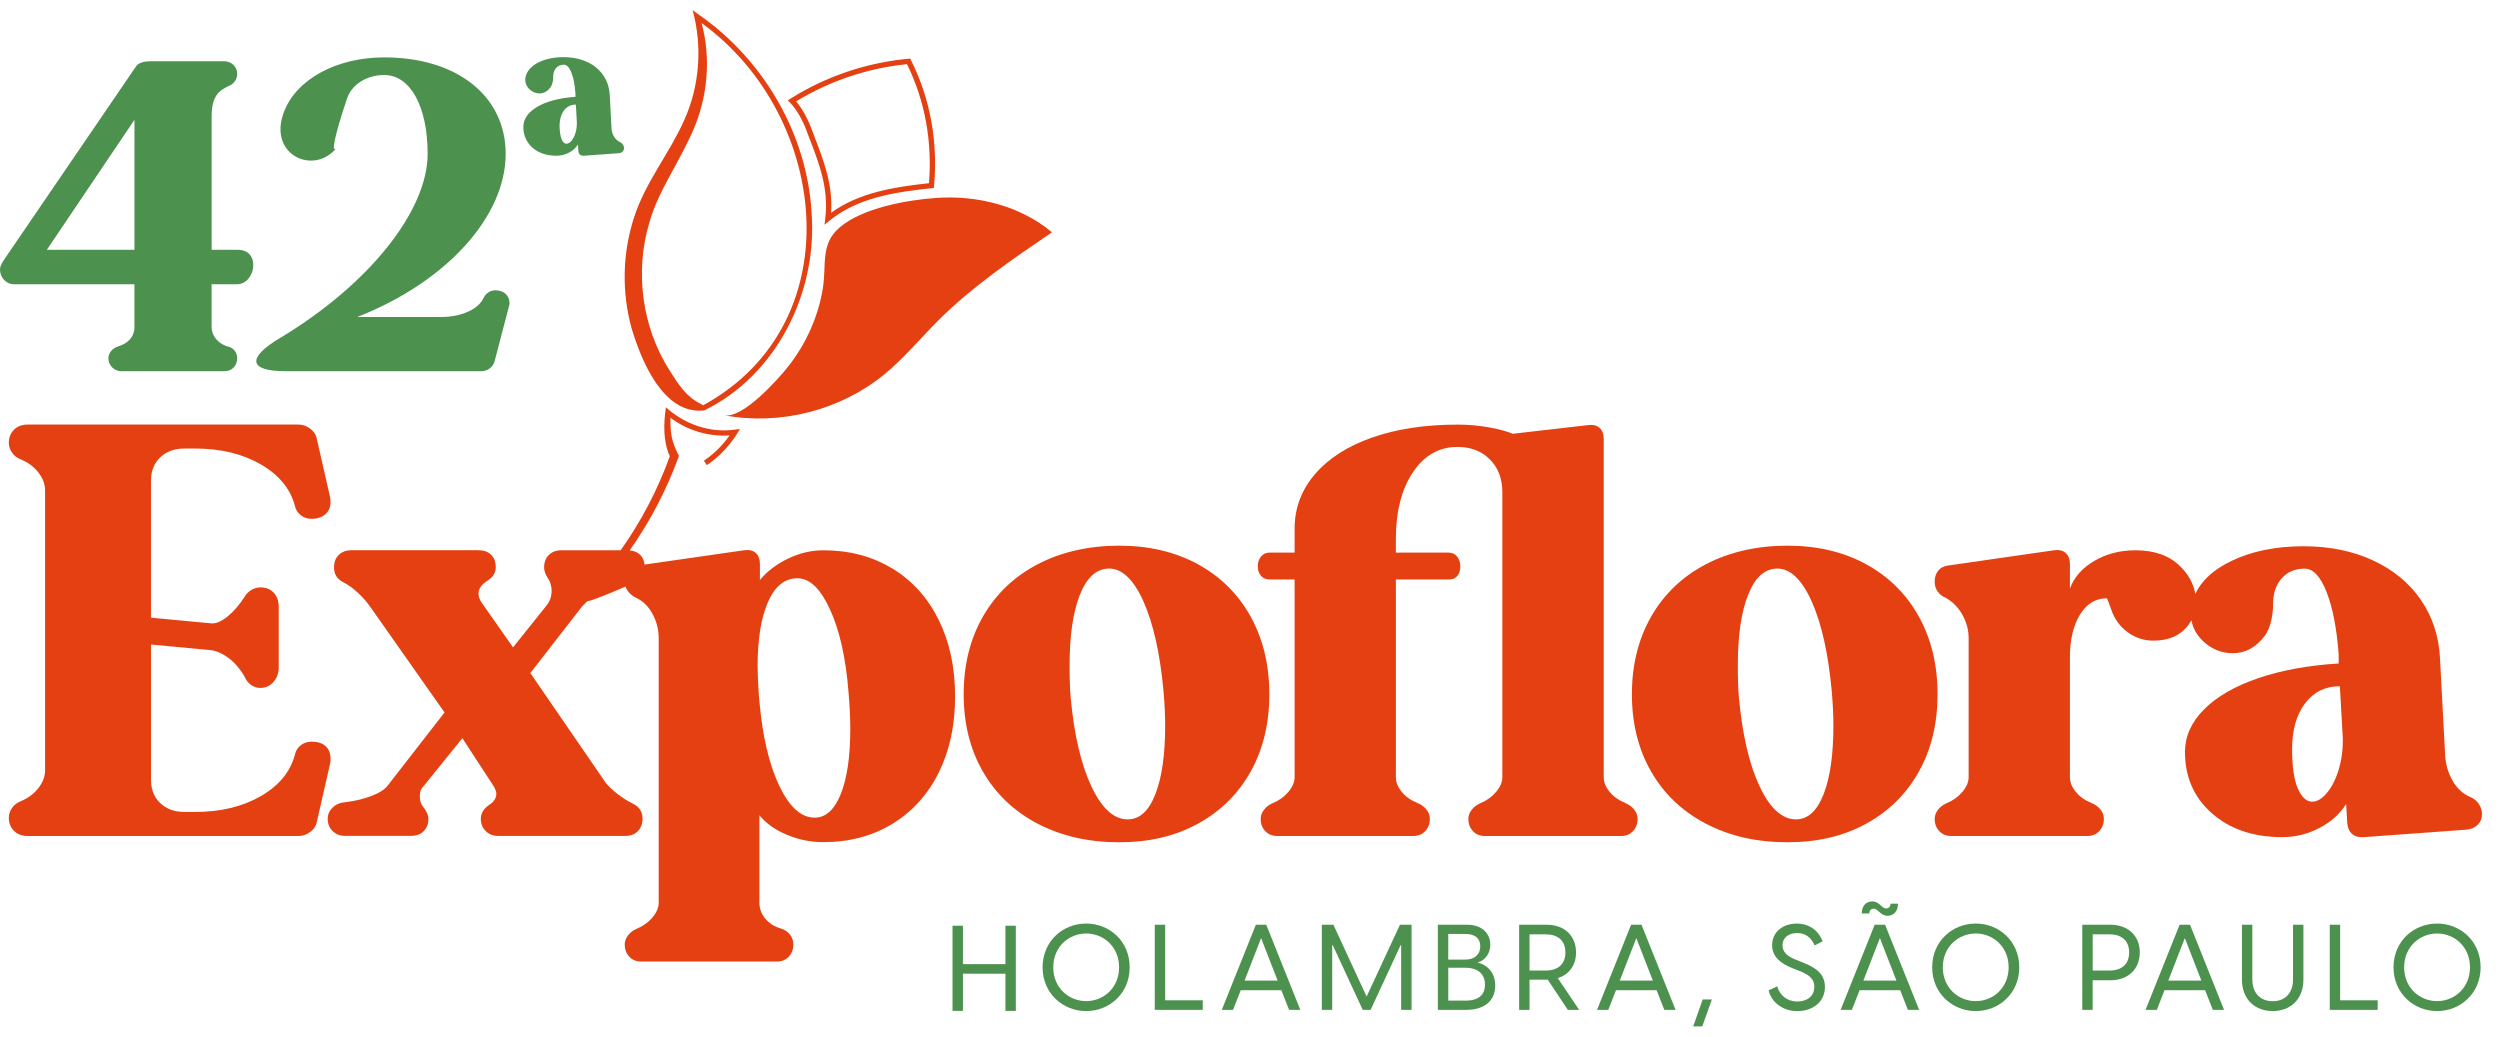 <svg width="123" height="51" viewBox="0 0 123 51" fill="none" xmlns="http://www.w3.org/2000/svg">
<g clip-path="url(#clip0_578_1083)">
<path d="M46.054 9.738C48.083 9.594 50.202 10.128 51.758 11.429C49.798 12.762 47.825 14.105 46.152 15.778C45.276 16.653 44.485 17.616 43.529 18.403C41.367 20.184 38.39 20.948 35.63 20.432C36.558 20.605 38.294 18.646 38.783 18.027C39.657 16.918 40.255 15.585 40.483 14.194C40.674 13.024 40.347 12.014 41.311 11.189C42.432 10.229 44.632 9.839 46.054 9.738Z" fill="#E44012"/>
<path d="M34.595 19.94C42.105 15.835 40.729 5.319 34.212 0.92C34.199 0.918 34.413 0.778 34.41 0.775C34.98 2.508 34.882 4.444 34.214 6.143C33.533 7.85 32.417 9.29 31.957 10.924C31.215 13.357 31.584 16.105 32.957 18.249C33.37 18.902 33.775 19.538 34.48 19.872L34.594 19.94H34.595ZM34.643 20.195C32.624 20.41 31.554 17.734 31.08 16.173C30.581 14.382 30.622 12.45 31.2 10.685C31.76 8.948 32.944 7.54 33.661 5.916C34.42 4.245 34.569 2.296 34.077 0.5L34.362 0.706C37.564 2.924 39.717 6.602 39.931 10.486C40.217 14.369 38.236 18.44 34.643 20.195Z" fill="#E44012"/>
<path d="M40.567 11.06L40.604 10.74C40.773 9.27 40.323 8.098 39.8 6.741L39.642 6.327C39.489 5.926 39.193 5.377 38.873 5.05L38.761 4.936L38.897 4.85C40.637 3.756 42.641 3.079 44.691 2.89L44.78 2.881L44.82 2.96C45.762 4.83 46.154 6.967 45.956 9.142L45.947 9.248L45.84 9.259C44.053 9.447 42.193 9.725 40.817 10.853L40.567 11.057V11.06ZM39.168 4.989C39.489 5.364 39.75 5.881 39.886 6.236L40.044 6.649C40.542 7.946 40.977 9.076 40.891 10.469C42.262 9.47 44.012 9.196 45.705 9.014C45.874 6.955 45.501 4.935 44.625 3.158C42.698 3.349 40.817 3.98 39.168 4.989Z" fill="#E44012"/>
<path d="M43.902 27.973C42.921 27.373 41.787 27.074 40.504 27.074C39.919 27.074 39.343 27.21 38.776 27.481C38.209 27.752 37.746 28.104 37.388 28.535V27.748C37.388 27.504 37.317 27.322 37.176 27.2C37.034 27.079 36.841 27.037 36.595 27.074L31.713 27.777C31.69 27.58 31.62 27.42 31.498 27.298C31.367 27.17 31.194 27.099 30.98 27.082C31.973 25.673 32.781 24.135 33.374 22.515L33.404 22.435C33.23 22.097 33.084 21.748 33.029 21.371C32.988 21.105 32.98 20.831 32.987 20.553C33.81 21.176 34.86 21.491 35.894 21.424C35.555 21.91 35.124 22.335 34.631 22.668L34.778 22.883C35.457 22.432 36.004 21.808 36.406 21.105L36.134 21.14C34.912 21.308 33.659 20.862 32.763 20.037C32.647 20.832 32.618 21.695 32.954 22.451C32.361 24.093 31.546 25.65 30.538 27.072H27.619C27.373 27.072 27.17 27.147 27.011 27.297C26.851 27.447 26.771 27.654 26.771 27.916C26.771 28.084 26.827 28.253 26.941 28.421C27.073 28.609 27.139 28.824 27.139 29.068C27.139 29.349 27.054 29.593 26.884 29.798L25.241 31.85L23.683 29.629C23.588 29.48 23.542 29.339 23.542 29.208C23.542 28.965 23.693 28.749 23.995 28.561C24.259 28.392 24.391 28.177 24.391 27.914C24.391 27.651 24.316 27.445 24.165 27.296C24.014 27.146 23.805 27.071 23.542 27.071H17.283C17.038 27.071 16.834 27.146 16.674 27.296C16.513 27.445 16.434 27.653 16.434 27.914C16.434 28.252 16.585 28.494 16.887 28.644C17.113 28.758 17.355 28.93 17.608 29.165C17.864 29.399 18.085 29.657 18.274 29.937L21.871 35.053L19.096 38.623C18.945 38.83 18.676 39.007 18.289 39.157C17.902 39.306 17.473 39.41 17 39.466C16.736 39.485 16.524 39.574 16.364 39.733C16.203 39.892 16.123 40.075 16.123 40.281C16.123 40.525 16.203 40.726 16.364 40.886C16.524 41.045 16.726 41.124 16.972 41.124H20.229C20.493 41.124 20.701 41.045 20.852 40.886C21.003 40.726 21.078 40.525 21.078 40.281C21.078 40.131 21.011 39.962 20.879 39.775C20.728 39.606 20.653 39.41 20.653 39.185C20.653 38.98 20.699 38.83 20.794 38.736L22.748 36.319L24.306 38.708C24.382 38.858 24.42 38.971 24.42 39.046C24.42 39.271 24.297 39.459 24.052 39.609C23.787 39.797 23.656 40.022 23.656 40.283C23.656 40.527 23.736 40.729 23.896 40.888C24.056 41.048 24.259 41.127 24.505 41.127H30.764C31.027 41.127 31.236 41.048 31.387 40.888C31.538 40.729 31.613 40.527 31.613 40.283C31.613 39.946 31.462 39.703 31.16 39.553C30.895 39.422 30.64 39.263 30.396 39.075C30.15 38.888 29.952 38.7 29.801 38.512L26.092 33.114L28.65 29.823C28.732 29.742 28.813 29.662 28.893 29.58C29.042 29.575 29.67 29.335 30.774 28.86C30.8 28.936 30.839 29.009 30.891 29.079C30.994 29.219 31.122 29.327 31.274 29.402C31.614 29.552 31.887 29.815 32.096 30.189C32.303 30.564 32.408 30.967 32.408 31.398V44.413C32.408 44.657 32.303 44.901 32.096 45.144C31.887 45.388 31.624 45.575 31.303 45.707C31.133 45.782 30.995 45.89 30.892 46.03C30.788 46.17 30.736 46.315 30.736 46.466C30.736 46.71 30.811 46.911 30.962 47.071C31.113 47.23 31.311 47.309 31.557 47.309H38.212C38.458 47.309 38.655 47.229 38.806 47.071C38.957 46.911 39.032 46.71 39.032 46.466C39.032 46.278 38.976 46.114 38.862 45.974C38.748 45.834 38.597 45.736 38.409 45.678C38.088 45.584 37.833 45.421 37.645 45.187C37.456 44.952 37.362 44.695 37.362 44.413V40.112C37.683 40.505 38.131 40.824 38.707 41.068C39.282 41.312 39.882 41.433 40.505 41.433C41.788 41.433 42.922 41.133 43.903 40.534C44.885 39.935 45.645 39.097 46.183 38.018C46.721 36.94 46.99 35.689 46.99 34.264C46.99 32.839 46.721 31.584 46.183 30.497C45.645 29.41 44.885 28.568 43.903 27.967L43.902 27.973ZM41.367 39.063C41.056 39.841 40.626 40.229 40.078 40.229C39.417 40.229 38.836 39.704 38.337 38.655C37.836 37.606 37.511 36.21 37.359 34.467L37.331 34.158C37.292 33.522 37.274 33.061 37.274 32.781C37.274 31.45 37.445 30.396 37.785 29.619C38.125 28.841 38.606 28.452 39.229 28.452C39.852 28.452 40.371 28.967 40.843 29.999C41.315 31.03 41.617 32.388 41.749 34.075C41.805 34.712 41.834 35.312 41.834 35.875C41.834 37.223 41.677 38.288 41.367 39.065V39.063Z" fill="#E44012"/>
<path d="M61.53 30.334C60.916 29.229 60.053 28.371 58.938 27.762C57.825 27.153 56.531 26.847 55.059 26.847C53.586 26.847 52.212 27.153 51.051 27.762C49.89 28.371 48.994 29.227 48.361 30.334C47.728 31.44 47.413 32.714 47.413 34.157C47.413 35.599 47.728 36.869 48.361 37.966C48.994 39.063 49.89 39.916 51.051 40.525C52.212 41.133 53.547 41.439 55.059 41.439C56.57 41.439 57.824 41.133 58.938 40.525C60.053 39.916 60.916 39.063 61.53 37.966C62.143 36.869 62.451 35.601 62.451 34.157C62.451 32.712 62.143 31.44 61.53 30.334ZM56.843 39.076C56.522 39.901 56.069 40.313 55.484 40.313C54.803 40.313 54.209 39.775 53.7 38.697C53.191 37.62 52.85 36.172 52.68 34.354C52.642 33.961 52.624 33.417 52.624 32.723C52.624 31.262 52.794 30.105 53.134 29.252C53.475 28.399 53.955 27.973 54.578 27.973C55.201 27.973 55.782 28.516 56.264 29.604C56.745 30.691 57.071 32.143 57.241 33.961C57.297 34.579 57.326 35.161 57.326 35.703C57.326 37.128 57.165 38.252 56.844 39.076H56.843Z" fill="#E44012"/>
<path d="M79.951 39.499C79.629 39.368 79.374 39.185 79.186 38.951C78.997 38.717 78.903 38.478 78.903 38.234V21.593C78.903 21.349 78.834 21.166 78.691 21.045C78.549 20.924 78.356 20.881 78.11 20.918L74.429 21.341C74.108 21.21 73.702 21.102 73.212 21.018C72.721 20.933 72.221 20.891 71.71 20.891C70.125 20.891 68.727 21.102 67.519 21.523C66.311 21.945 65.371 22.545 64.701 23.323C64.032 24.101 63.695 24.996 63.695 26.007V27.188H62.478C62.289 27.188 62.143 27.253 62.039 27.384C61.934 27.515 61.882 27.676 61.882 27.862C61.882 28.049 61.934 28.204 62.039 28.327C62.142 28.45 62.289 28.51 62.478 28.51H63.695V38.236C63.695 38.48 63.591 38.723 63.384 38.966C63.175 39.21 62.912 39.398 62.59 39.529C62.42 39.604 62.283 39.711 62.18 39.852C62.076 39.992 62.024 40.138 62.024 40.288C62.024 40.531 62.099 40.733 62.25 40.892C62.401 41.052 62.599 41.131 62.844 41.131H69.527C69.773 41.131 69.97 41.052 70.121 40.892C70.272 40.733 70.348 40.531 70.348 40.288C70.348 40.118 70.291 39.965 70.177 39.824C70.065 39.684 69.912 39.576 69.725 39.501C69.403 39.371 69.148 39.188 68.96 38.954C68.771 38.719 68.677 38.481 68.677 38.237V28.511H71.282C71.47 28.511 71.612 28.451 71.706 28.328C71.801 28.207 71.848 28.052 71.848 27.864C71.848 27.676 71.796 27.518 71.691 27.386C71.587 27.255 71.451 27.189 71.281 27.189H68.676V26.542C68.676 25.174 68.955 24.074 69.512 23.24C70.069 22.406 70.8 21.989 71.706 21.989C72.367 21.989 72.9 22.195 73.307 22.608C73.713 23.02 73.915 23.555 73.915 24.21V38.237C73.915 38.481 73.81 38.725 73.603 38.967C73.394 39.211 73.131 39.399 72.81 39.53C72.64 39.605 72.502 39.712 72.399 39.853C72.295 39.993 72.244 40.139 72.244 40.289C72.244 40.533 72.32 40.734 72.471 40.894C72.622 41.053 72.819 41.132 73.065 41.132H79.748C79.993 41.132 80.191 41.053 80.342 40.894C80.493 40.734 80.568 40.533 80.568 40.289C80.568 40.12 80.512 39.966 80.398 39.826C80.284 39.685 80.133 39.578 79.945 39.503L79.951 39.499Z" fill="#E44012"/>
<path d="M94.407 30.334C93.794 29.229 92.929 28.371 91.816 27.762C90.701 27.153 89.409 26.847 87.936 26.847C86.463 26.847 85.09 27.153 83.928 27.762C82.767 28.371 81.871 29.227 81.238 30.334C80.606 31.44 80.29 32.714 80.29 34.157C80.29 35.599 80.606 36.869 81.238 37.966C81.871 39.063 82.767 39.916 83.928 40.525C85.09 41.133 86.425 41.439 87.936 41.439C89.447 41.439 90.701 41.133 91.816 40.525C92.93 39.916 93.794 39.063 94.407 37.966C95.021 36.869 95.327 35.601 95.327 34.157C95.327 32.712 95.019 31.44 94.407 30.334ZM89.72 39.076C89.399 39.901 88.946 40.313 88.361 40.313C87.682 40.313 87.088 39.775 86.577 38.697C86.068 37.62 85.728 36.172 85.558 34.354C85.519 33.961 85.501 33.417 85.501 32.723C85.501 31.262 85.671 30.105 86.012 29.252C86.352 28.399 86.834 27.973 87.456 27.973C88.077 27.973 88.659 28.516 89.141 29.604C89.623 30.691 89.948 32.143 90.118 33.961C90.174 34.579 90.203 35.161 90.203 35.703C90.203 37.128 90.043 38.252 89.722 39.076H89.72Z" fill="#E44012"/>
<path d="M121.96 39.554C121.856 39.405 121.72 39.292 121.55 39.217C121.19 39.067 120.903 38.809 120.687 38.443C120.47 38.078 120.342 37.67 120.304 37.221L120.048 32.386C119.992 31.298 119.675 30.338 119.1 29.504C118.524 28.67 117.736 28.024 116.735 27.564C115.735 27.105 114.601 26.876 113.337 26.876C111.978 26.876 110.798 27.114 109.798 27.593C108.914 28.015 108.317 28.559 108.008 29.222C107.924 28.718 107.673 28.259 107.249 27.846C106.721 27.331 105.993 27.074 105.068 27.074C104.313 27.074 103.638 27.247 103.044 27.594C102.449 27.941 102.047 28.395 101.84 28.958V27.749C101.84 27.506 101.769 27.324 101.627 27.202C101.486 27.08 101.292 27.038 101.047 27.075L95.779 27.834C95.591 27.872 95.445 27.96 95.34 28.101C95.236 28.241 95.185 28.416 95.185 28.621C95.185 28.809 95.237 28.973 95.34 29.113C95.443 29.253 95.571 29.352 95.723 29.409C96.063 29.597 96.337 29.872 96.545 30.238C96.752 30.604 96.857 30.993 96.857 31.405V38.236C96.857 38.48 96.752 38.723 96.545 38.966C96.337 39.21 96.073 39.398 95.752 39.529C95.582 39.604 95.445 39.711 95.341 39.852C95.237 39.992 95.186 40.138 95.186 40.288C95.186 40.531 95.262 40.733 95.413 40.892C95.564 41.052 95.761 41.131 96.007 41.131H102.69C102.935 41.131 103.133 41.052 103.284 40.892C103.435 40.733 103.51 40.531 103.51 40.288C103.51 40.118 103.454 39.965 103.34 39.824C103.228 39.684 103.075 39.576 102.887 39.501C102.566 39.371 102.311 39.188 102.123 38.952C101.933 38.718 101.84 38.48 101.84 38.236V32.332C101.84 31.47 102.005 30.773 102.336 30.238C102.665 29.704 103.104 29.437 103.652 29.437C103.671 29.437 103.746 29.625 103.878 30C104.029 30.45 104.293 30.815 104.671 31.097C105.049 31.377 105.473 31.519 105.945 31.519C106.605 31.519 107.121 31.332 107.489 30.956C107.624 30.82 107.733 30.673 107.818 30.516C107.89 30.913 108.086 31.262 108.41 31.561C108.825 31.945 109.306 32.138 109.854 32.138C110.477 32.138 111.005 31.847 111.439 31.266C111.571 31.079 111.67 30.843 111.737 30.563C111.803 30.282 111.836 30 111.836 29.719C111.836 29.195 111.977 28.774 112.26 28.455C112.542 28.136 112.92 27.977 113.392 27.977C113.808 27.977 114.166 28.361 114.468 29.129C114.77 29.898 114.968 30.92 115.062 32.194V32.643C113.551 32.737 112.225 32.981 111.084 33.373C109.942 33.767 109.059 34.278 108.436 34.905C107.813 35.533 107.501 36.23 107.501 36.999C107.501 38.236 107.945 39.242 108.833 40.02C109.719 40.798 110.872 41.187 112.287 41.187C112.928 41.187 113.538 41.037 114.114 40.737C114.689 40.437 115.128 40.044 115.43 39.556L115.486 40.512C115.506 40.737 115.585 40.91 115.727 41.033C115.868 41.154 116.061 41.206 116.307 41.187L121.319 40.822C121.565 40.804 121.758 40.723 121.9 40.583C122.041 40.443 122.113 40.27 122.113 40.063C122.113 39.876 122.06 39.707 121.958 39.556L121.96 39.554ZM115.079 37.812C114.937 38.3 114.744 38.694 114.498 38.993C114.253 39.293 114.007 39.443 113.763 39.443C113.478 39.443 113.242 39.227 113.054 38.796C112.865 38.365 112.772 37.718 112.772 36.856C112.772 35.918 112.984 35.169 113.408 34.606C113.834 34.044 114.404 33.763 115.121 33.763L115.263 36.264C115.282 36.808 115.22 37.323 115.079 37.811V37.812Z" fill="#E44012"/>
<path d="M16.264 37.334C16.264 37.071 16.183 36.865 16.023 36.715C15.863 36.565 15.631 36.49 15.329 36.49C15.122 36.49 14.942 36.552 14.791 36.673C14.64 36.794 14.545 36.95 14.508 37.136C14.282 37.98 13.72 38.659 12.823 39.174C11.927 39.689 10.855 39.947 9.608 39.947H9.07C8.579 39.947 8.182 39.802 7.882 39.511C7.58 39.221 7.429 38.841 7.429 38.372V31.71L10.402 31.991C10.667 32.029 10.944 32.154 11.238 32.369C11.53 32.584 11.789 32.88 12.016 33.255C12.091 33.443 12.2 33.587 12.341 33.691C12.482 33.794 12.639 33.846 12.808 33.846C13.053 33.846 13.261 33.758 13.431 33.579C13.601 33.401 13.694 33.172 13.713 32.89V29.77C13.694 29.508 13.605 29.297 13.444 29.138C13.284 28.978 13.071 28.899 12.808 28.899C12.657 28.899 12.51 28.941 12.368 29.026C12.227 29.11 12.117 29.218 12.043 29.349C11.778 29.762 11.496 30.09 11.194 30.332C10.892 30.576 10.627 30.688 10.4 30.67L7.428 30.39V23.643C7.428 23.174 7.579 22.796 7.881 22.504C8.182 22.214 8.579 22.068 9.069 22.068H9.607C10.853 22.068 11.924 22.326 12.821 22.841C13.718 23.356 14.28 24.035 14.507 24.879C14.544 25.067 14.639 25.221 14.79 25.343C14.94 25.466 15.12 25.526 15.328 25.526C15.612 25.526 15.838 25.451 16.007 25.301C16.177 25.151 16.262 24.955 16.262 24.711C16.262 24.58 16.253 24.486 16.233 24.43L15.581 21.563C15.543 21.376 15.434 21.217 15.256 21.084C15.076 20.954 14.883 20.888 14.675 20.888H1.368C1.086 20.888 0.858 20.973 0.689 21.142C0.519 21.311 0.434 21.526 0.434 21.789C0.434 21.958 0.486 22.117 0.59 22.267C0.693 22.417 0.84 22.53 1.029 22.605C1.387 22.755 1.676 22.97 1.893 23.252C2.109 23.533 2.218 23.824 2.218 24.124V37.898C2.218 38.197 2.109 38.488 1.893 38.768C1.676 39.049 1.387 39.266 1.029 39.416C0.84 39.49 0.694 39.603 0.59 39.753C0.486 39.903 0.434 40.063 0.434 40.232C0.434 40.495 0.519 40.71 0.689 40.879C0.859 41.048 1.086 41.132 1.368 41.132H14.678C14.886 41.132 15.079 41.067 15.259 40.936C15.439 40.805 15.547 40.646 15.584 40.458L16.236 37.59C16.255 37.534 16.265 37.45 16.265 37.337L16.264 37.334Z" fill="#E44012"/>
<path d="M51.295 47.591C51.295 46.305 52.293 45.439 53.441 45.439C54.588 45.439 55.58 46.305 55.58 47.591C55.58 48.877 54.582 49.745 53.441 49.745C52.299 49.745 51.295 48.877 51.295 47.591ZM53.442 49.255C54.291 49.255 55.059 48.606 55.059 47.591C55.059 46.576 54.291 45.928 53.442 45.928C52.592 45.928 51.82 46.576 51.82 47.591C51.82 48.606 52.587 49.255 53.442 49.255Z" fill="#4D914E"/>
<path d="M56.815 45.497H57.327V49.214H59.175V49.685H56.815V45.497Z" fill="#4D914E"/>
<path d="M62.3 45.497L63.976 49.685H63.423L63.042 48.718H61.046L60.665 49.685H60.112L61.788 45.497H62.299H62.3ZM62.86 48.247L62.046 46.153L61.232 48.247H62.86Z" fill="#4D914E"/>
<path d="M65.034 45.497H65.603L67.238 49.031L68.878 45.497H69.449V49.685H68.937V46.507H68.908L67.434 49.685H67.047L65.574 46.507H65.544V49.685H65.034V45.497Z" fill="#4D914E"/>
<path d="M70.743 45.497H72.187C72.942 45.497 73.322 45.951 73.322 46.482C73.322 46.89 73.102 47.226 72.697 47.361C73.22 47.485 73.565 47.887 73.565 48.488C73.565 49.184 73.101 49.685 72.132 49.685H70.742V45.497H70.743ZM72.08 47.214C72.567 47.214 72.829 46.943 72.829 46.559C72.829 46.174 72.585 45.951 72.092 45.951H71.254V47.214H72.08ZM72.105 49.232C72.747 49.232 73.061 48.943 73.061 48.447C73.061 47.951 72.747 47.614 72.099 47.614H71.255V49.23H72.105V49.232Z" fill="#4D914E"/>
<path d="M76.15 48.199H75.253V49.685H74.742V45.497H76.102C76.993 45.497 77.541 46.064 77.541 46.86C77.541 47.485 77.209 47.946 76.643 48.123L77.694 49.685H77.136L76.149 48.199H76.15ZM76.043 47.751C76.638 47.751 77.018 47.45 77.018 46.86C77.018 46.27 76.638 45.969 76.043 45.969H75.253V47.749H76.043V47.751Z" fill="#4D914E"/>
<path d="M80.762 45.497L82.438 49.685H81.885L81.504 48.718H79.507L79.127 49.685H78.574L80.25 45.497H80.76H80.762ZM81.32 48.247L80.507 46.153L79.693 48.247H81.32Z" fill="#4D914E"/>
<path d="M83.773 49.173H84.225L83.75 50.5H83.304L83.773 49.173Z" fill="#4D914E"/>
<path d="M87.017 48.725L87.44 48.53C87.56 48.966 87.927 49.274 88.433 49.274C88.879 49.274 89.264 49.033 89.264 48.554C89.264 48.124 88.955 47.935 88.461 47.74L88.181 47.633C87.564 47.386 87.189 47.044 87.189 46.501C87.189 45.853 87.717 45.44 88.401 45.44C89.084 45.44 89.506 45.858 89.673 46.313L89.281 46.514C89.115 46.136 88.841 45.906 88.413 45.906C88.008 45.906 87.7 46.129 87.7 46.508C87.7 46.803 87.878 47.033 88.376 47.227L88.662 47.339C89.351 47.61 89.786 47.917 89.786 48.56C89.786 49.332 89.138 49.747 88.431 49.747C87.724 49.747 87.159 49.327 87.016 48.726" fill="#4D914E"/>
<path d="M92.746 45.497L94.422 49.685H93.869L93.489 48.718H91.492L91.112 49.685H90.559L92.234 45.497H92.745H92.746ZM92.111 44.347C92.473 44.347 92.568 44.696 92.8 44.696C92.925 44.696 93.014 44.602 93.014 44.461H93.382C93.382 44.868 93.137 45.056 92.871 45.056C92.509 45.056 92.414 44.708 92.182 44.708C92.057 44.708 91.968 44.803 91.968 44.944H91.599C91.599 44.537 91.842 44.349 92.109 44.349M93.305 48.247L92.491 46.153L91.677 48.247H93.305Z" fill="#4D914E"/>
<path d="M95.063 47.591C95.063 46.305 96.061 45.439 97.208 45.439C98.356 45.439 99.348 46.305 99.348 47.591C99.348 48.877 98.35 49.745 97.208 49.745C96.066 49.745 95.063 48.877 95.063 47.591ZM97.208 49.255C98.058 49.255 98.825 48.606 98.825 47.591C98.825 46.576 98.058 45.928 97.208 45.928C96.359 45.928 95.586 46.576 95.586 47.591C95.586 48.606 96.353 49.255 97.208 49.255Z" fill="#4D914E"/>
<path d="M102.448 45.497H103.821C104.731 45.497 105.277 46.064 105.277 46.86C105.277 47.655 104.731 48.229 103.821 48.229H102.959V49.687H102.448V45.499V45.497ZM103.78 47.751C104.374 47.751 104.754 47.45 104.754 46.86C104.754 46.27 104.374 45.969 103.78 45.969H102.96V47.749H103.78V47.751Z" fill="#4D914E"/>
<path d="M107.749 45.497L109.424 49.685H108.871L108.491 48.718H106.494L106.114 49.685H105.561L107.237 45.497H107.747H107.749ZM108.307 48.247L107.493 46.153L106.68 48.247H108.307Z" fill="#4D914E"/>
<path d="M110.304 48.188V45.497H110.815V48.181C110.815 48.925 111.272 49.26 111.819 49.26C112.367 49.26 112.817 48.924 112.817 48.181V45.497H113.328V48.188C113.328 49.191 112.667 49.745 111.818 49.745C110.968 49.745 110.303 49.191 110.303 48.188" fill="#4D914E"/>
<path d="M114.623 45.497H115.135V49.214H116.982V49.685H114.623V45.497Z" fill="#4D914E"/>
<path d="M117.761 47.591C117.761 46.305 118.759 45.439 119.906 45.439C121.053 45.439 122.046 46.305 122.046 47.591C122.046 48.877 121.048 49.745 119.906 49.745C118.764 49.745 117.761 48.877 117.761 47.591ZM119.906 49.255C120.755 49.255 121.523 48.606 121.523 47.591C121.523 46.576 120.755 45.928 119.906 45.928C119.056 45.928 118.284 46.576 118.284 47.591C118.284 48.606 119.051 49.255 119.906 49.255Z" fill="#4D914E"/>
<path d="M49.467 47.906H47.376V49.736H46.864V45.546H47.376V47.435H49.467V45.546H49.978V49.736H49.467V47.906Z" fill="#4D914E"/>
<path d="M11.714 12.291C12.845 12.291 12.588 13.986 11.649 13.986H10.411V16.083C10.411 16.613 10.86 16.973 11.243 17.057C11.5 17.121 11.67 17.354 11.67 17.629C11.67 17.989 11.413 18.264 11.051 18.264H5.973C5.631 18.264 5.333 17.989 5.333 17.629C5.333 17.354 5.546 17.121 5.825 17.037C6.252 16.91 6.614 16.613 6.614 16.083V13.986H0.683C0.299 13.986 0 13.647 0 13.266C0 13.075 0.128 12.884 0.213 12.758L6.678 3.289C6.828 3.034 7.212 3.014 7.447 3.014H11.032C11.394 3.014 11.671 3.289 11.671 3.628C11.671 3.903 11.501 4.136 11.267 4.221C10.862 4.432 10.413 4.623 10.413 5.725V12.291H11.714ZM6.615 12.291V5.895L2.304 12.291H6.615Z" fill="#4D914E"/>
<path d="M23.664 18.264H14.062C12.227 18.264 12.12 17.608 13.806 16.612C18.137 14.007 21.04 10.384 21.04 7.567C21.04 5.237 20.186 3.691 18.906 3.691C18.032 3.691 17.305 4.157 17.071 4.856C16.452 6.699 16.26 7.651 16.579 7.249C15.47 8.669 13.144 7.631 13.976 5.492C14.595 3.881 16.579 2.823 18.904 2.823C22.489 2.823 24.879 4.729 24.879 7.568C24.879 10.661 21.955 13.88 17.581 15.595H21.721C22.702 15.595 23.535 15.214 23.79 14.664C23.897 14.431 24.132 14.282 24.367 14.282C24.794 14.282 25.071 14.537 25.071 14.939C25.071 14.981 24.772 16.083 24.345 17.734C24.28 18.052 24.003 18.264 23.661 18.264H23.664Z" fill="#4D914E"/>
<path d="M25.749 6.298C25.701 5.478 26.729 4.869 28.312 4.764V4.612C28.255 3.753 28.034 3.183 27.746 3.183C27.419 3.183 27.208 3.431 27.217 3.793C27.227 3.974 27.169 4.174 27.083 4.298C26.602 4.975 25.633 4.384 25.882 3.698C26.064 3.163 26.804 2.811 27.725 2.811C29.032 2.811 29.943 3.555 30 4.678L30.087 6.317C30.106 6.623 30.27 6.89 30.51 6.995C30.615 7.042 30.692 7.147 30.702 7.262C30.712 7.414 30.606 7.529 30.433 7.538L28.734 7.662C28.57 7.672 28.465 7.586 28.455 7.433L28.436 7.109C28.234 7.443 27.811 7.662 27.37 7.662C26.438 7.662 25.786 7.119 25.747 6.3L25.749 6.298ZM28.38 5.995L28.332 5.146C27.813 5.146 27.496 5.613 27.534 6.309C27.602 7.683 28.428 6.967 28.38 5.995Z" fill="#4D914E"/>
</g>
<defs>
<clipPath id="clip0_578_1083">
<rect width="122.115" height="50" fill="white" transform="translate(0 0.5)"/>
</clipPath>
</defs>
</svg>
